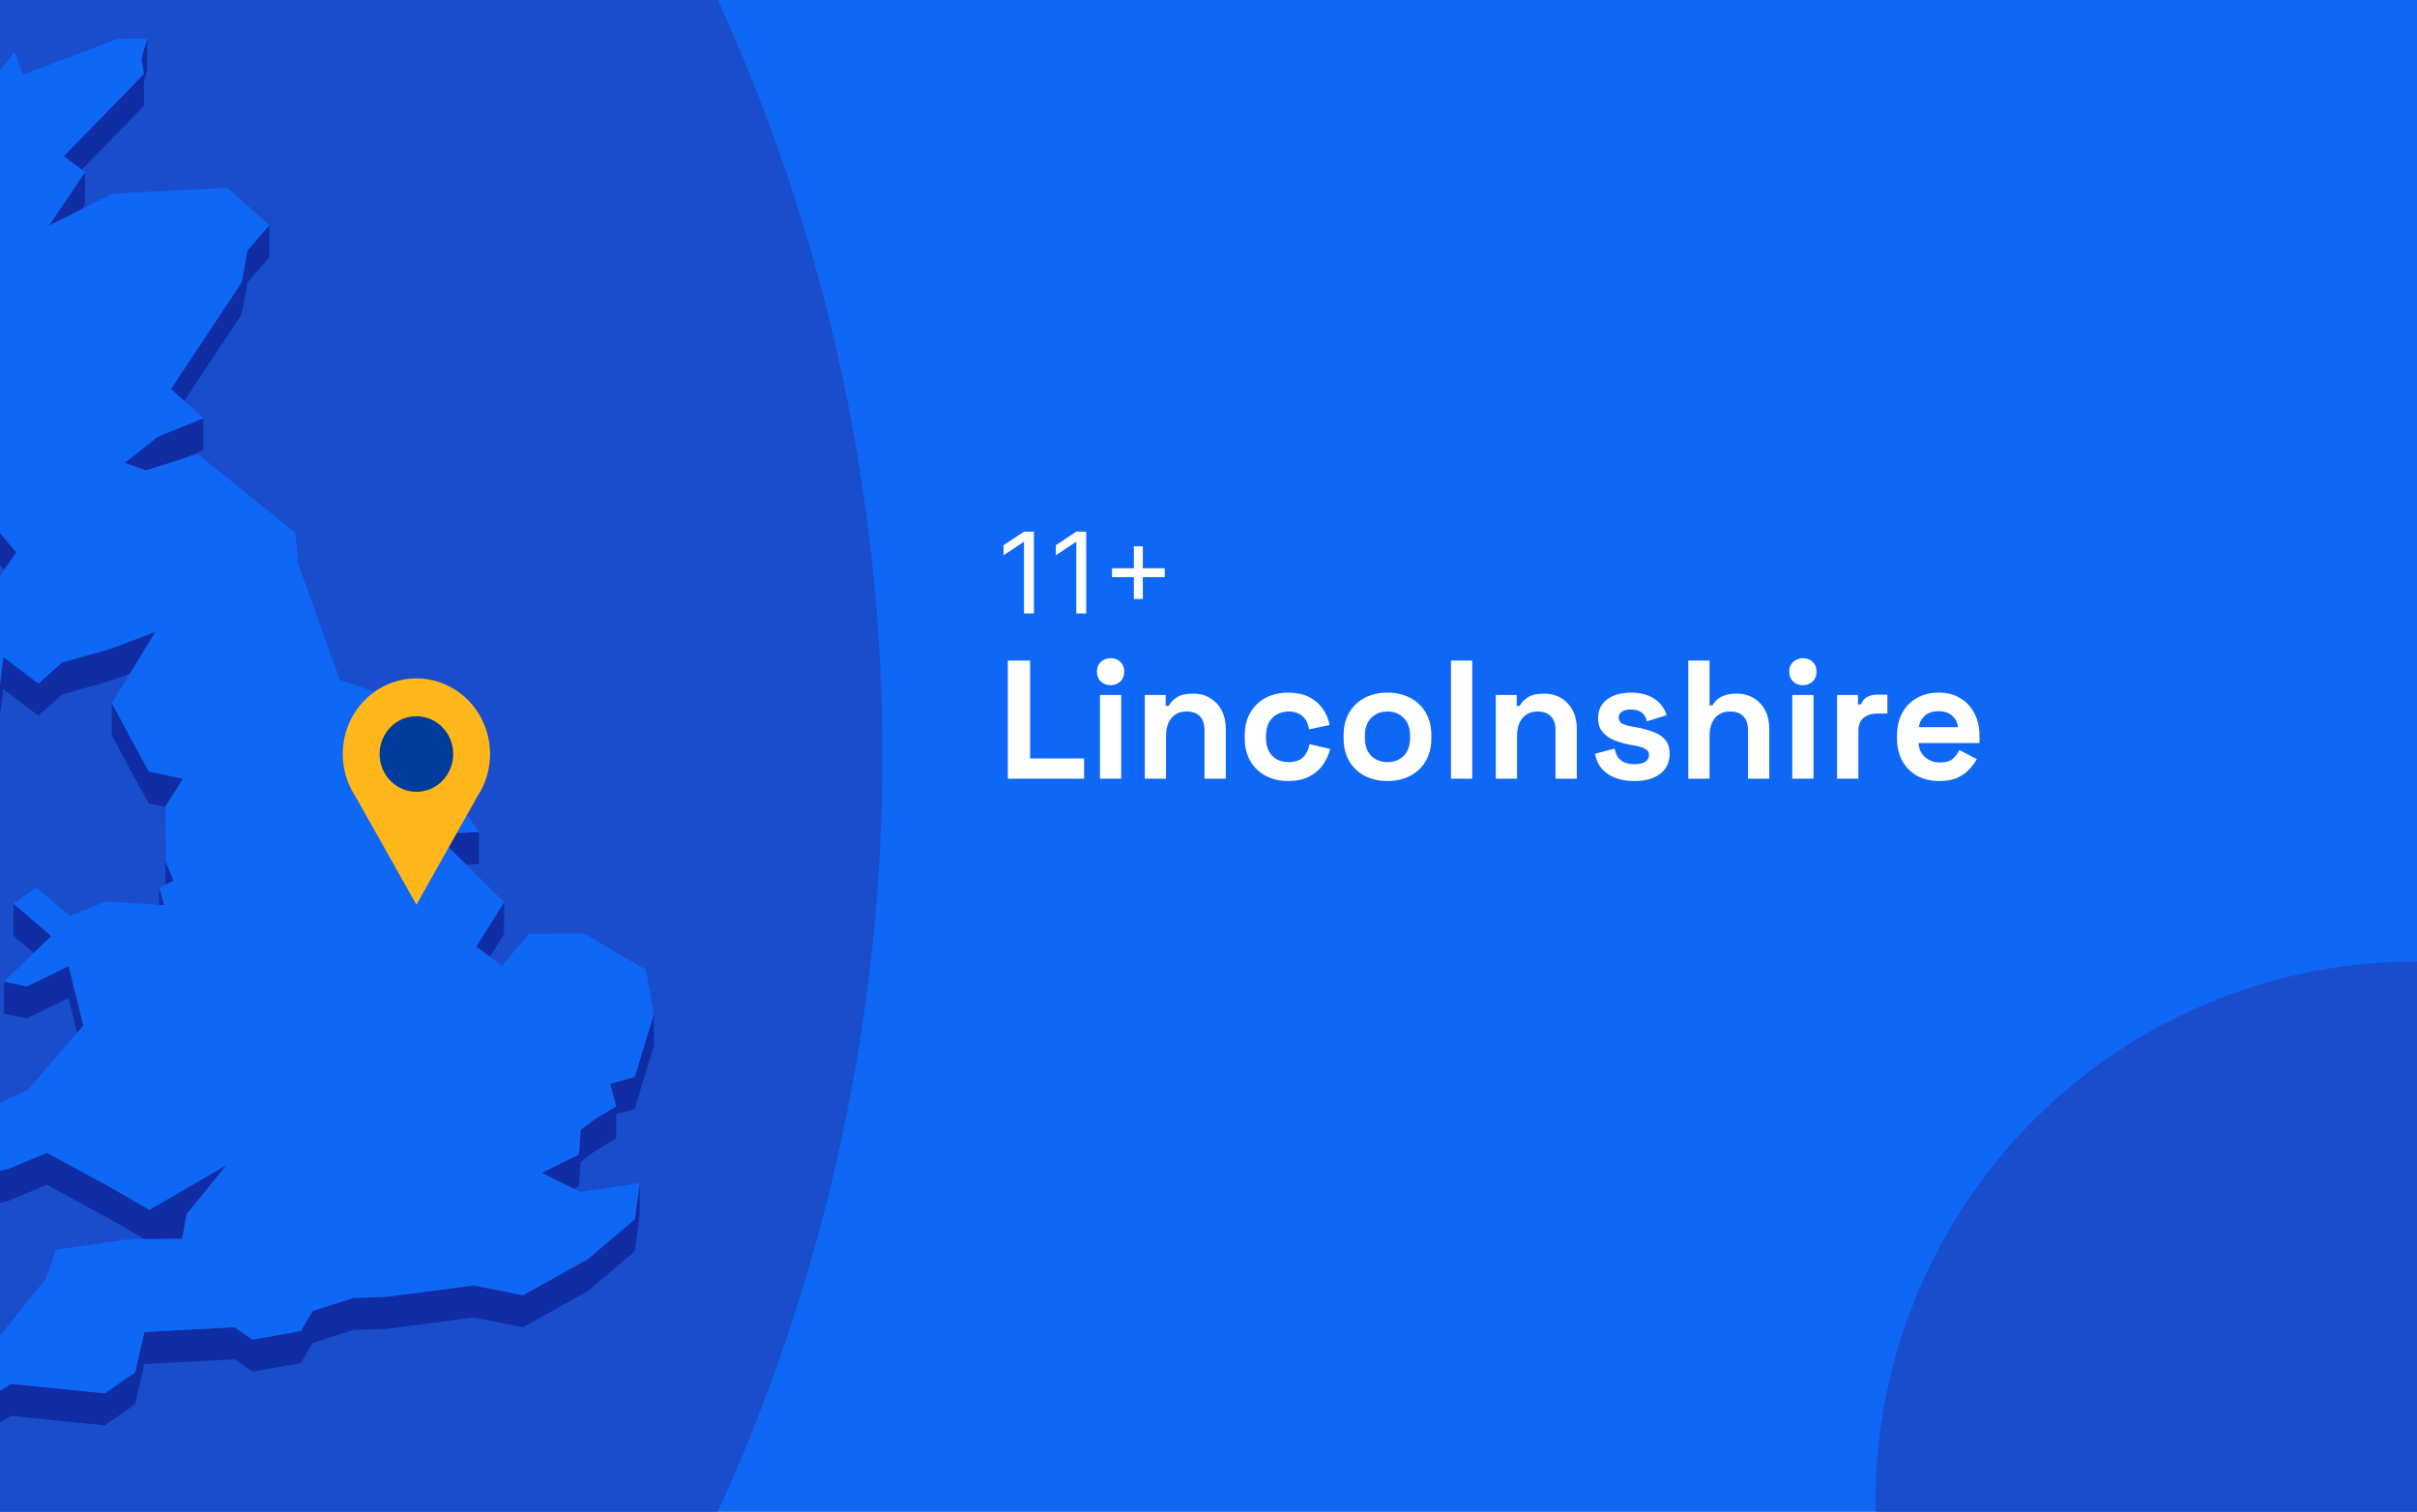 <?xml version="1.0" encoding="utf-8"?>
<svg xmlns="http://www.w3.org/2000/svg" fill="none" height="860" viewBox="0 0 1375 860" width="1375">
<rect x="0" y="0" width="1375" height="860" fill="#808080" stroke="none"/>
<g clip-path="url(#clip0_1531_2649)">
<rect fill="#0F67F5" height="860" width="1375"/>
<circle cx="-532" cy="430" fill="#194DCC" r="1034"/>
<path d="M46.529 96.502L81.886 60.209L81.918 46.321L83.676 40.225L83.739 22L80.41 33.438L81.918 42.016L36.229 88.929L46.529 96.502Z" fill="#102DA3"/>
<path d="M48.381 116.106L48.412 97.913L27.782 128.487L46.371 119.091L48.381 116.106Z" fill="#102DA3"/>
<path d="M137.466 178.827L140.732 160.728L153.229 146.368L153.261 128.144L140.763 142.503L137.497 160.603L97.241 221.342L104.809 228.066L137.466 178.827Z" fill="#102DA3"/>
<path d="M83.016 267.598L89.642 265.525L102.422 261.503L115.705 256.098L115.768 237.873L89.673 248.494L70.895 263.388L83.016 267.598Z" fill="#102DA3"/>
<path d="M-31.189 282.617L-42.023 327.425L-50.25 327.487L-50.312 345.712L-42.085 345.649L-31.221 300.841L-25.914 298.422L-11.815 307.377L2.378 324.314L9.255 314.227L-11.783 289.152L-25.883 280.197L-31.189 282.617Z" fill="#102DA3"/>
<path d="M0.086 389.042L-4.97 391.901L-21.926 363.464L-21.957 381.689L-5.032 410.126L0.023 407.235L1.844 391.995L21.816 407.109L35.318 395.106L62.857 387.313L73.973 383.103L88.511 359.411L62.919 369.089L35.349 376.881L21.878 388.885L1.907 373.77L0.086 389.042Z" fill="#102DA3"/>
<path d="M265.237 491.918L272.396 491.572L272.428 473.347L260.809 473.881L240.43 467.377L260.778 487.519L265.237 491.918Z" fill="#102DA3"/>
<path d="M84.712 438.91L77.364 425.619L63.611 400.01L63.548 418.234L77.302 443.843L84.681 457.135L94.07 459.146L94.007 477.057L94.195 503.294L94.227 503.263L98.717 501.157L94.29 490.222L94.07 458.832L104.118 443.058L84.712 438.91Z" fill="#102DA3"/>
<path d="M93.473 514.982L90.521 505.021L90.49 514.793L93.473 514.982Z" fill="#102DA3"/>
<path d="M29.163 532.547L7.748 514.134L7.685 532.358L19.146 542.194L29.163 532.547Z" fill="#102DA3"/>
<path d="M278.708 544.298L286.715 531.446L286.778 513.221L270.952 538.579L278.708 544.298Z" fill="#102DA3"/>
<path d="M2.19 576.662L15.221 579.427L38.929 567.832L43.891 587.502L47.47 583.355L38.992 549.607L15.284 561.202L2.221 558.437L2.19 576.662Z" fill="#102DA3"/>
<path d="M361.104 612.673L347.068 616.601L350.553 629.421L338.495 636.648L330.299 642.87L329.42 656.696L308.193 667.285L326.5 676.335L329.389 674.889L330.237 661.095L338.432 654.842L350.522 647.615L350.553 633.82L361.041 630.898L371.937 595.14L372 576.915L361.104 612.673Z" fill="#102DA3"/>
<path d="M-22.774 679.633L-10.622 687.175L5.833 682.776L26.589 674.04L62.103 693.333L82.263 704.96L84.963 704.928H87.695L103.521 704.834L105.531 694.559L106.347 690.505L128.925 662.791L84.995 688.275L62.166 675.109L26.651 655.847L5.864 664.551L-10.559 668.95L-22.742 661.409L-25.192 657.607L-17.467 651.354L-27.704 640.042L-27.767 658.235L-25.192 661.094L-25.223 675.831L-22.774 679.633Z" fill="#102DA3"/>
<path d="M334.696 716.146L297.548 736.853L269.413 731.323L219.548 737.827L201.147 738.424L177.942 745.745L171.222 757.214L143.652 762.148L133.447 755.078L82.106 757.78L76.925 780.687L59.591 792.69L6.241 787.317L-13.542 799.383L-16.839 811.292L-23.056 819.902L-32.853 808.055L-53.641 811.072L-53.704 829.265L-32.885 826.28L-23.119 838.127L-16.902 829.517L-13.573 817.576L6.21 805.542L59.529 810.915L76.893 798.912L82.043 776.005L133.384 773.303L143.62 780.373L171.191 775.439L177.91 763.97L201.084 756.649L219.485 756.052L269.35 749.547L297.486 755.078L334.633 734.371L361.135 711.81L363.899 691.322L363.93 673.097L361.198 693.585L334.696 716.146Z" fill="#102DA3"/>
<path d="M329.42 656.696L330.299 642.87L338.495 636.648L350.553 629.421L347.067 616.601L361.104 612.673L372 576.915L367.447 551.714L331.932 531.007L300.939 531.227L285.584 549.421L278.707 544.299L270.951 538.58L286.777 513.222L265.236 491.918L260.777 487.519L240.429 467.377L260.809 473.882L272.427 473.348L220.553 395.955L193.328 386.78L169.651 320.793L168.05 303.165L112.502 258.326L102.422 261.499L89.642 265.522L83.016 267.595L70.895 263.385L89.673 248.491L115.767 237.87L104.808 228.066L97.241 221.342L137.497 160.603L140.763 142.504L153.26 128.144L129.395 106.871L64.018 110.17L46.371 119.094L27.782 128.49L48.412 97.916L46.528 96.502L36.228 88.929L81.917 42.016L80.41 33.438L83.738 22L66.782 22.126L13.149 42.456L8.219 29.636L-1.861 42.55L-7.764 27.373L-15.992 29.793L-31.629 82.739L-20.388 96.942L-31.661 97.005L-43.153 97.099L-52.542 141.875L-43.248 154.193L-45.508 169.464L-47.864 185.175L-73.424 199.127L-70.849 221.468L-72.608 224.987L-80.395 240.572L-71.665 243.872L-24.972 202.614L-22.994 208.805L-25.004 212.041L-36.905 231.334L-44.535 243.683L-41.52 259.363L-42.965 270.455L-50.25 327.486L-42.023 327.423L-31.19 282.615L-25.883 280.196L-11.784 289.151L9.255 314.226L2.378 324.312L-9.931 342.443L-12.694 363.401L-21.926 363.464L-4.97 391.901L0.086 389.042L1.907 373.771L21.878 388.885L35.349 376.882L62.919 369.089L88.511 359.411L73.972 383.103L63.61 400.008L77.364 425.617L84.712 438.909L104.118 443.057L94.069 458.831L94.289 490.221L98.716 501.156L94.226 503.261L94.195 503.293L90.521 505.021L93.472 514.982L90.489 514.793L60.03 512.845L39.745 521.078L20.748 504.99L7.748 514.133L29.163 532.547L19.146 542.193L2.221 558.439L15.284 561.204L38.992 549.609L47.47 583.356L43.89 587.504L15.692 620.215L-27.704 640.042L-17.467 651.354L-25.192 657.607L-22.743 661.409L-10.559 668.95L5.864 664.551L26.651 655.847L62.166 675.109L84.994 688.275L128.924 662.792L106.347 690.506L105.531 694.559L103.521 704.834L87.695 704.929H84.963L82.262 704.96L73.031 705.023L31.864 710.993L26.18 727.238L3.132 755.958L-17.53 780.373L-45.508 798.158L-53.641 811.073L-32.854 808.056L-23.057 819.902L-16.839 811.293L-13.542 799.384L6.24 787.318L59.591 792.691L76.924 780.687L82.105 757.781L133.446 755.078L143.651 762.148L171.222 757.215L177.941 745.746L201.147 738.425L219.548 737.828L269.413 731.323L297.548 736.854L334.695 716.146L361.198 693.585L363.93 673.098L330.048 678.094L326.5 676.335L308.193 667.285L329.42 656.696Z" fill="#0F67F5"/>
<g clip-path="url(#clip1_1531_2649)">
<path d="M278.775 428.987C278.783 422.266 277.254 415.637 274.312 409.632C271.371 403.627 267.098 398.413 261.837 394.41C256.576 390.406 250.473 387.725 244.019 386.58C237.564 385.435 230.939 385.859 224.673 387.817C218.407 389.776 212.677 393.215 207.941 397.858C203.205 402.502 199.597 408.219 197.405 414.553C195.213 420.887 194.499 427.659 195.32 434.327C196.141 440.995 198.474 447.373 202.132 452.948V452.948L219.518 483.835L236.893 514.733L254.278 483.835L271.643 452.991C276.306 445.902 278.79 437.541 278.775 428.987V428.987Z" fill="#FFB71B"/>
<path d="M236.882 450.461C248.448 450.461 257.823 440.841 257.823 428.973C257.823 417.105 248.448 407.485 236.882 407.485C225.317 407.485 215.941 417.105 215.941 428.973C215.941 440.841 225.317 450.461 236.882 450.461Z" fill="#003C9C"/>
</g>
<circle cx="307.5" cy="307.5" fill="#194DCC" r="307.5" transform="matrix(-1 0 0 1 1682 547)"/>
<path d="M588.182 302.455V349H582.545V308.364H582.273L570.909 315.909V310.182L582.545 302.455H588.182ZM617.932 302.455V349H612.295V308.364H612.023L600.659 315.909V310.182L612.295 302.455H617.932ZM645.045 340.818V310.818H650.136V340.818H645.045ZM632.591 328.364V323.273H662.591V328.364H632.591Z" fill="white"/>
<path d="M573.336 443V375.8H586.008V431.48H616.728V443H573.336ZM625.751 443V395.384H637.847V443H625.751ZM631.799 389.816C629.623 389.816 627.767 389.112 626.231 387.704C624.759 386.296 624.023 384.44 624.023 382.136C624.023 379.832 624.759 377.976 626.231 376.568C627.767 375.16 629.623 374.456 631.799 374.456C634.039 374.456 635.895 375.16 637.367 376.568C638.839 377.976 639.575 379.832 639.575 382.136C639.575 384.44 638.839 386.296 637.367 387.704C635.895 389.112 634.039 389.816 631.799 389.816ZM651.251 443V395.384H663.155V401.624H664.883C665.651 399.96 667.091 398.392 669.203 396.92C671.315 395.384 674.515 394.616 678.803 394.616C682.515 394.616 685.747 395.48 688.499 397.208C691.315 398.872 693.491 401.208 695.027 404.216C696.563 407.16 697.331 410.616 697.331 414.584V443H685.235V415.544C685.235 411.96 684.339 409.272 682.547 407.48C680.819 405.688 678.323 404.792 675.059 404.792C671.347 404.792 668.467 406.04 666.419 408.536C664.371 410.968 663.347 414.392 663.347 418.808V443H651.251ZM732.776 444.344C728.168 444.344 723.976 443.384 720.2 441.464C716.488 439.544 713.544 436.76 711.368 433.112C709.192 429.464 708.104 425.048 708.104 419.864V418.52C708.104 413.336 709.192 408.92 711.368 405.272C713.544 401.624 716.488 398.84 720.2 396.92C723.976 395 728.168 394.04 732.776 394.04C737.32 394.04 741.224 394.84 744.488 396.44C747.752 398.04 750.376 400.248 752.36 403.064C754.408 405.816 755.752 408.952 756.392 412.472L744.68 414.968C744.424 413.048 743.848 411.32 742.952 409.784C742.056 408.248 740.776 407.032 739.112 406.136C737.512 405.24 735.496 404.792 733.064 404.792C730.632 404.792 728.424 405.336 726.44 406.424C724.52 407.448 722.984 409.016 721.832 411.128C720.744 413.176 720.2 415.704 720.2 418.712V419.672C720.2 422.68 720.744 425.24 721.832 427.352C722.984 429.4 724.52 430.968 726.44 432.056C728.424 433.08 730.632 433.592 733.064 433.592C736.712 433.592 739.464 432.664 741.32 430.808C743.24 428.888 744.456 426.392 744.968 423.32L756.68 426.104C755.848 429.496 754.408 432.6 752.36 435.416C750.376 438.168 747.752 440.344 744.488 441.944C741.224 443.544 737.32 444.344 732.776 444.344ZM789.314 444.344C784.578 444.344 780.322 443.384 776.546 441.464C772.77 439.544 769.794 436.76 767.618 433.112C765.442 429.464 764.354 425.08 764.354 419.96V418.424C764.354 413.304 765.442 408.92 767.618 405.272C769.794 401.624 772.77 398.84 776.546 396.92C780.322 395 784.578 394.04 789.314 394.04C794.05 394.04 798.306 395 802.082 396.92C805.858 398.84 808.834 401.624 811.01 405.272C813.186 408.92 814.274 413.304 814.274 418.424V419.96C814.274 425.08 813.186 429.464 811.01 433.112C808.834 436.76 805.858 439.544 802.082 441.464C798.306 443.384 794.05 444.344 789.314 444.344ZM789.314 433.592C793.026 433.592 796.098 432.408 798.53 430.04C800.962 427.608 802.178 424.152 802.178 419.672V418.712C802.178 414.232 800.962 410.808 798.53 408.44C796.162 406.008 793.09 404.792 789.314 404.792C785.602 404.792 782.53 406.008 780.098 408.44C777.666 410.808 776.45 414.232 776.45 418.712V419.672C776.45 424.152 777.666 427.608 780.098 430.04C782.53 432.408 785.602 433.592 789.314 433.592ZM825.439 443V375.8H837.535V443H825.439ZM850.939 443V395.384H862.843V401.624H864.571C865.339 399.96 866.779 398.392 868.891 396.92C871.003 395.384 874.203 394.616 878.491 394.616C882.203 394.616 885.435 395.48 888.187 397.208C891.003 398.872 893.179 401.208 894.715 404.216C896.251 407.16 897.019 410.616 897.019 414.584V443H884.923V415.544C884.923 411.96 884.027 409.272 882.235 407.48C880.507 405.688 878.011 404.792 874.747 404.792C871.035 404.792 868.155 406.04 866.107 408.536C864.059 410.968 863.035 414.392 863.035 418.808V443H850.939ZM929.871 444.344C923.663 444.344 918.575 443 914.607 440.312C910.639 437.624 908.239 433.784 907.407 428.792L918.543 425.912C918.991 428.152 919.727 429.912 920.751 431.192C921.839 432.472 923.151 433.4 924.687 433.976C926.287 434.488 928.015 434.744 929.871 434.744C932.687 434.744 934.767 434.264 936.111 433.304C937.455 432.28 938.127 431.032 938.127 429.56C938.127 428.088 937.487 426.968 936.207 426.2C934.927 425.368 932.879 424.696 930.063 424.184L927.375 423.704C924.047 423.064 921.007 422.2 918.255 421.112C915.503 419.96 913.295 418.392 911.631 416.408C909.967 414.424 909.135 411.864 909.135 408.728C909.135 403.992 910.863 400.376 914.319 397.88C917.775 395.32 922.319 394.04 927.951 394.04C933.263 394.04 937.679 395.224 941.199 397.592C944.719 399.96 947.023 403.064 948.111 406.904L936.879 410.36C936.367 407.928 935.311 406.2 933.711 405.176C932.175 404.152 930.255 403.64 927.951 403.64C925.647 403.64 923.887 404.056 922.671 404.888C921.455 405.656 920.847 406.744 920.847 408.152C920.847 409.688 921.487 410.84 922.767 411.608C924.047 412.312 925.775 412.856 927.951 413.24L930.639 413.72C934.223 414.36 937.455 415.224 940.335 416.312C943.279 417.336 945.583 418.84 947.247 420.824C948.975 422.744 949.839 425.368 949.839 428.696C949.839 433.688 948.015 437.56 944.367 440.312C940.783 443 935.951 444.344 929.871 444.344ZM960.439 443V375.8H972.535V401.24H974.263C974.775 400.216 975.575 399.192 976.663 398.168C977.751 397.144 979.191 396.312 980.983 395.672C982.839 394.968 985.175 394.616 987.991 394.616C991.703 394.616 994.935 395.48 997.687 397.208C1000.5 398.872 1002.68 401.208 1004.21 404.216C1005.75 407.16 1006.52 410.616 1006.52 414.584V443H994.423V415.544C994.423 411.96 993.527 409.272 991.735 407.48C990.007 405.688 987.511 404.792 984.247 404.792C980.535 404.792 977.655 406.04 975.607 408.536C973.559 410.968 972.535 414.392 972.535 418.808V443H960.439ZM1019.6 443V395.384H1031.69V443H1019.6ZM1025.64 389.816C1023.47 389.816 1021.61 389.112 1020.08 387.704C1018.6 386.296 1017.87 384.44 1017.87 382.136C1017.87 379.832 1018.6 377.976 1020.08 376.568C1021.61 375.16 1023.47 374.456 1025.64 374.456C1027.88 374.456 1029.74 375.16 1031.21 376.568C1032.68 377.976 1033.42 379.832 1033.42 382.136C1033.42 384.44 1032.68 386.296 1031.21 387.704C1029.74 389.112 1027.88 389.816 1025.64 389.816ZM1045.1 443V395.384H1057V400.76H1058.73C1059.43 398.84 1060.58 397.432 1062.18 396.536C1063.85 395.64 1065.77 395.192 1067.94 395.192H1073.7V405.944H1067.75C1064.68 405.944 1062.15 406.776 1060.17 408.44C1058.18 410.04 1057.19 412.536 1057.19 415.928V443H1045.1ZM1103.17 444.344C1098.43 444.344 1094.24 443.352 1090.59 441.368C1087.01 439.32 1084.19 436.472 1082.14 432.824C1080.16 429.112 1079.17 424.76 1079.17 419.768V418.616C1079.17 413.624 1080.16 409.304 1082.14 405.656C1084.13 401.944 1086.91 399.096 1090.49 397.112C1094.08 395.064 1098.24 394.04 1102.97 394.04C1107.65 394.04 1111.71 395.096 1115.17 397.208C1118.62 399.256 1121.31 402.136 1123.23 405.848C1125.15 409.496 1126.11 413.752 1126.11 418.616V422.744H1091.45C1091.58 426.008 1092.8 428.664 1095.1 430.712C1097.41 432.76 1100.22 433.784 1103.55 433.784C1106.94 433.784 1109.44 433.048 1111.04 431.576C1112.64 430.104 1113.85 428.472 1114.69 426.68L1124.57 431.864C1123.68 433.528 1122.37 435.352 1120.64 437.336C1118.97 439.256 1116.73 440.92 1113.92 442.328C1111.1 443.672 1107.52 444.344 1103.17 444.344ZM1091.55 413.72H1113.82C1113.57 410.968 1112.45 408.76 1110.46 407.096C1108.54 405.432 1106.01 404.6 1102.88 404.6C1099.61 404.6 1097.02 405.432 1095.1 407.096C1093.18 408.76 1092 410.968 1091.55 413.72Z" fill="white"/>
</g>
<defs>
<clipPath id="clip0_1531_2649">
<rect fill="white" height="860" width="1375"/>
</clipPath>
<clipPath id="clip1_1531_2649">
<rect fill="white" height="128.766" transform="translate(195 386)" width="83.775"/>
</clipPath>
</defs>
</svg>